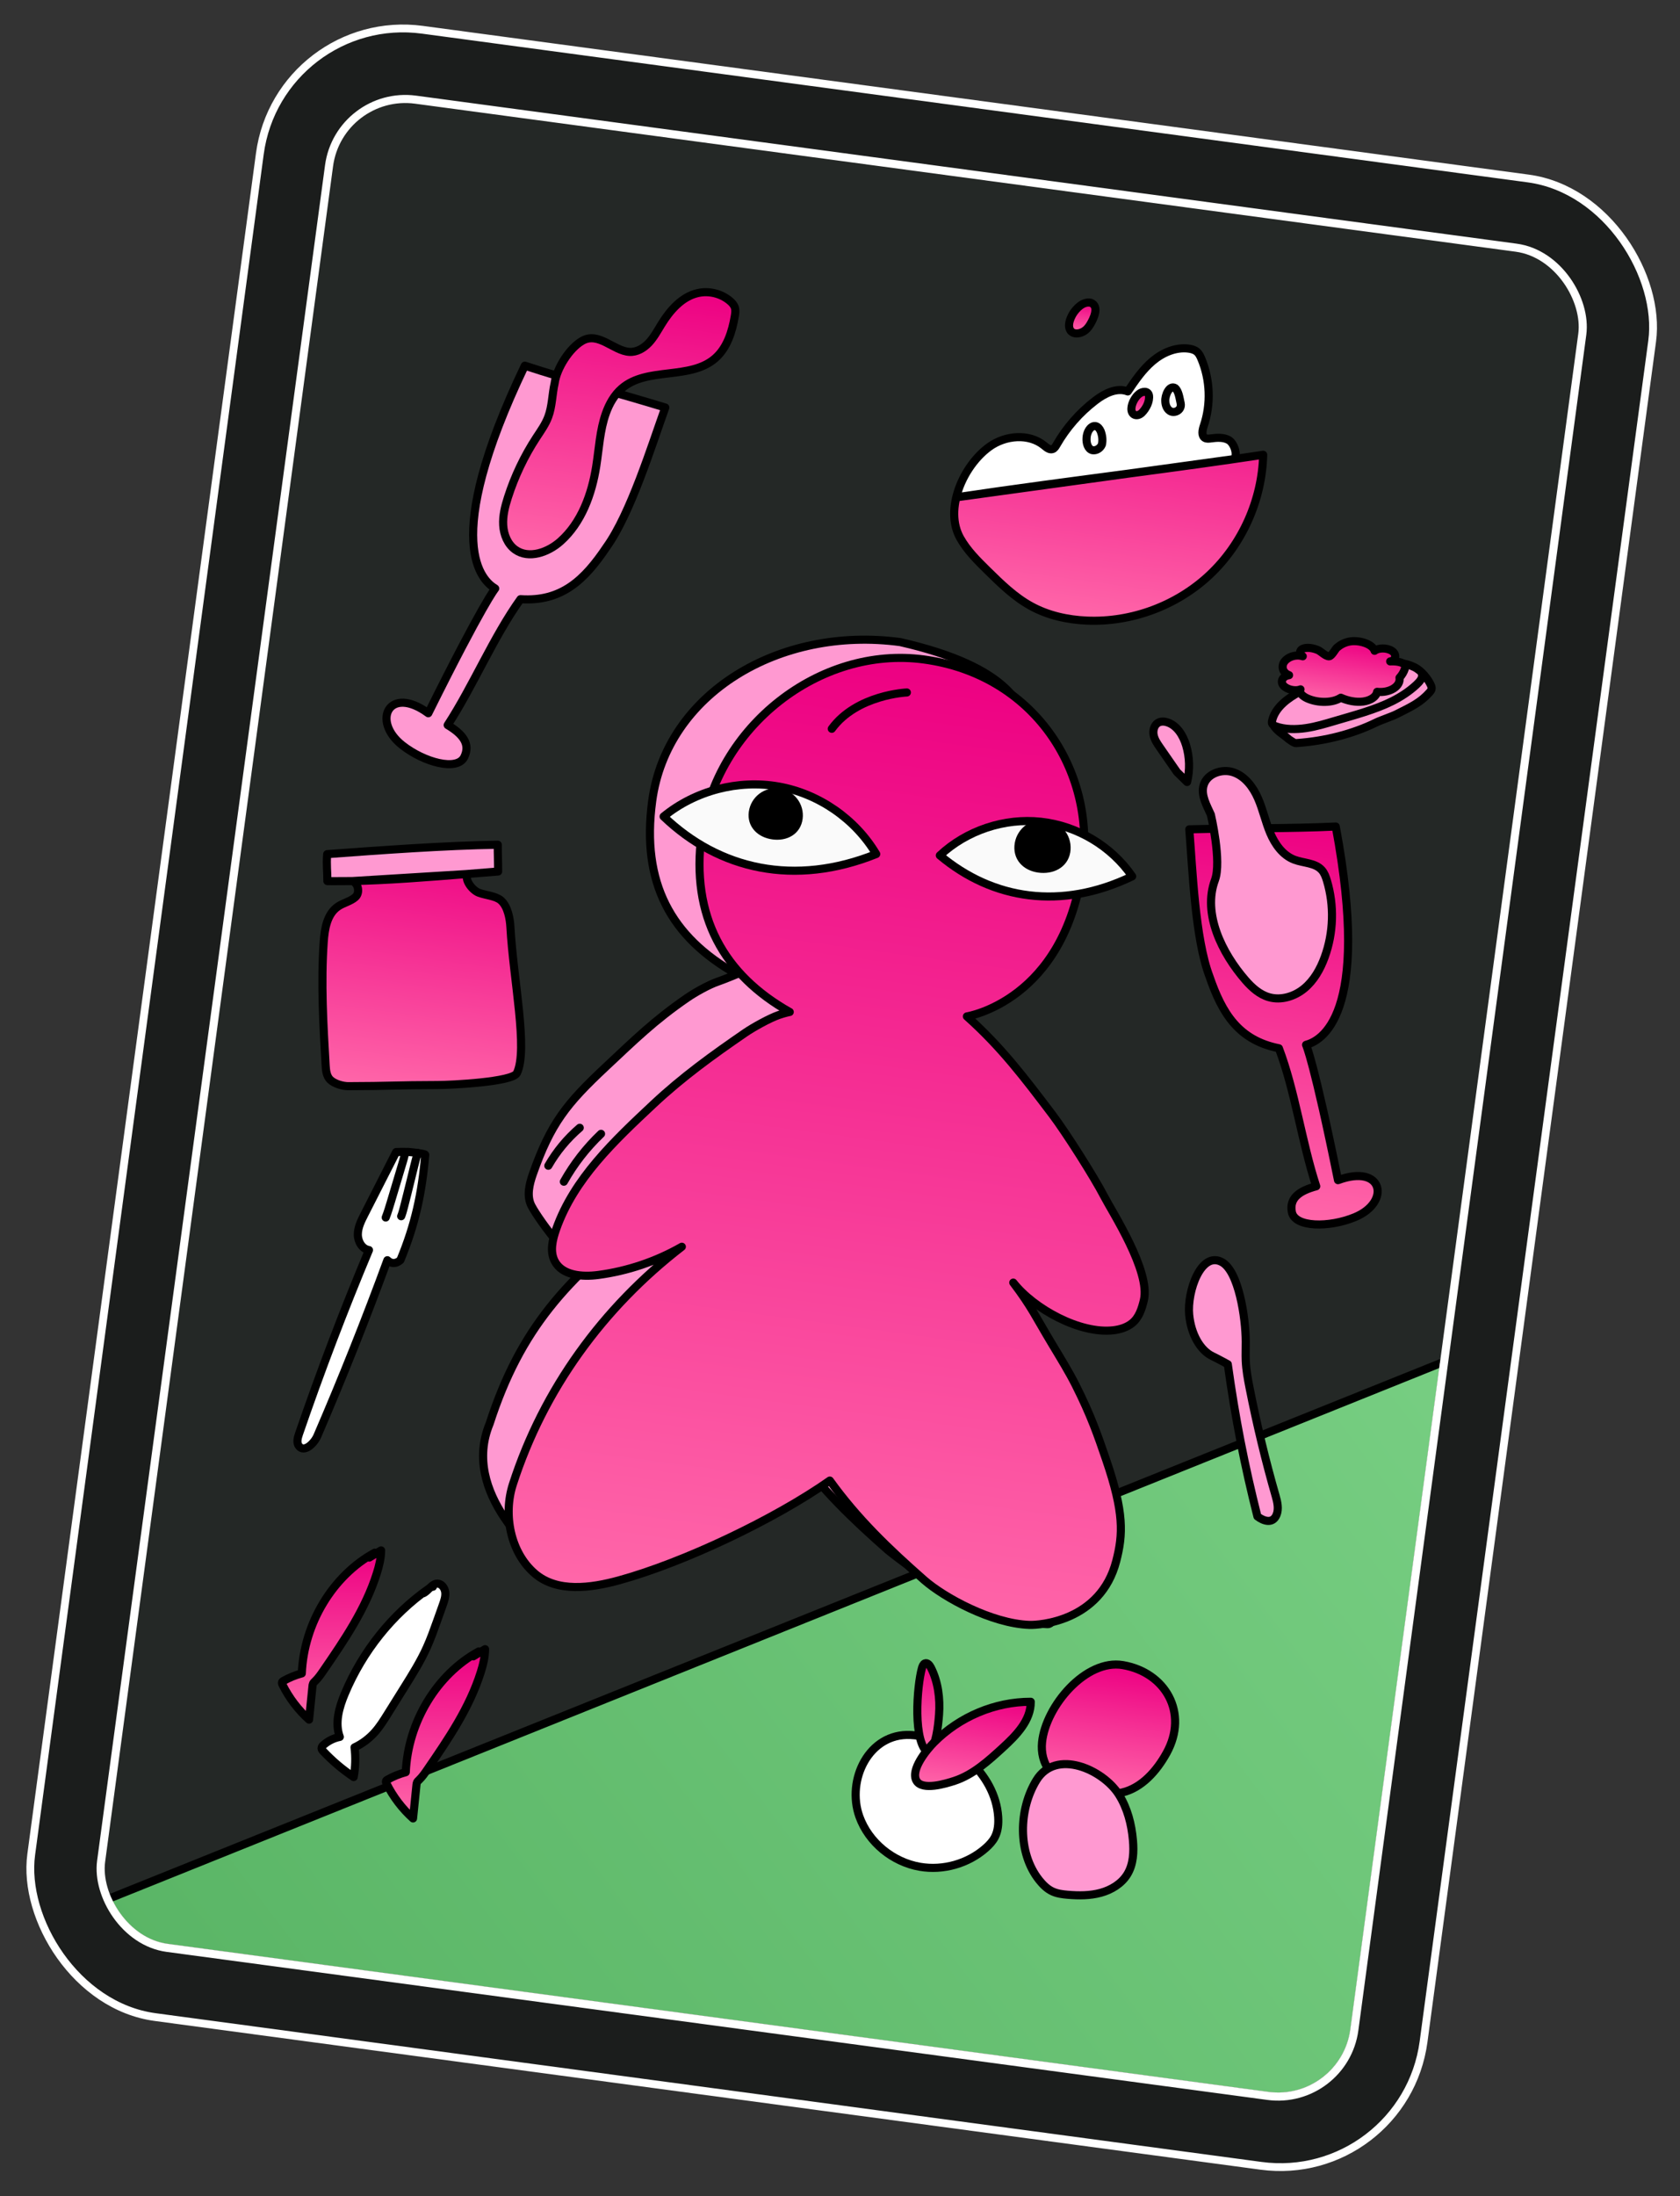<?xml version="1.0" encoding="UTF-8"?> <svg xmlns="http://www.w3.org/2000/svg" width="215" height="281" viewBox="0 0 215 281" fill="none"><rect x="0" y="0" width="215" height="281" fill="#333333" stroke="none"/><rect x="35.718" y="1.342" width="179.789" height="256.553" rx="18.5" transform="rotate(7.658 35.718 1.342)" fill="#1B1D1C"></rect><rect x="35.718" y="1.342" width="179.789" height="256.553" rx="18.5" transform="rotate(7.658 35.718 1.342)" stroke="white"></rect><g clip-path="url(#clip0_6705_73)"><rect x="43.868" y="12.023" width="160.789" height="237.553" rx="9.336" transform="rotate(7.658 43.868 12.023)" fill="#242826"></rect><path d="M187.717 173.055L198.484 275.644L102.92 326.459L-24.215 258.258L187.717 173.055Z" fill="#FF99D1"></path><path d="M187.717 173.055L198.484 275.644L102.92 326.459L-24.215 258.258L187.717 173.055Z" fill="url(#paint0_linear_6705_73)"></path><path d="M187.717 173.055L198.484 275.644L102.92 326.459L-24.215 258.258L187.717 173.055Z" stroke="black" stroke-width="1.037" stroke-linecap="round" stroke-linejoin="round"></path><path d="M94.291 124.645C85.858 119.896 82.055 112.976 83.466 102.479C85.314 88.738 99.715 80.067 115.206 82.15C142.562 88.409 128.156 102.188 126.5 114.5C124.19 131.682 119.165 126.269 119.165 126.269C123.549 130.179 126.539 134.132 130.094 138.827C131.797 141.075 135.436 146.796 136.718 149.276C137.78 151.331 142.692 158.873 141.812 162.578C141.551 163.677 141.188 164.812 140.309 165.519C139.634 166.063 138.771 166.327 137.91 166.428C133.658 166.928 127.744 163.698 125.1 160.329C127.464 163.459 127.965 164.697 129.987 168.06C131.236 170.139 132.244 171.772 133.086 173.447C135.052 177.359 135.894 179.816 136.969 182.954C139.303 189.768 139.153 192.554 138.282 195.939C136.282 203.699 135.272 207.842 134.06 207.8C129.232 207.63 121.574 204.687 113.676 198.366C109.119 194.356 105.172 190.581 101.621 185.657C94.564 190.613 89.817 199.017 81.501 201.306C77.87 202.305 74.379 204.045 71.522 201.589C68.414 198.915 58.988 191.012 62.664 182.141C66.592 169.975 72.566 163.554 82.684 155.738C79.402 157.616 79.823 162.224 76.075 162.724C74.006 163 68.978 156.134 68.016 154.28C67.368 153.035 67.737 151.519 68.201 150.195C70.473 143.741 72.501 141.211 77.494 136.533C81.208 133.054 83.741 130.554 87.928 127.676C88.931 126.987 90.67 126.002 91.872 125.59C92.674 125.315 94.291 124.641 94.291 124.641L94.291 124.645Z" fill="#FF99D1" stroke="black" stroke-width="1.037" stroke-linecap="round" stroke-linejoin="round"></path><path d="M101.067 129.477C92.634 124.728 88.375 117.237 89.786 106.74C91.634 92.999 104.897 82.581 118.22 84.373C132.303 86.267 140.204 98.595 138.548 110.907C136.238 128.089 123.74 130.041 123.74 130.041C128.124 133.951 131.114 137.903 134.669 142.598C136.372 144.846 140.011 150.567 141.293 153.047C142.355 155.102 147.267 162.644 146.387 166.35C146.126 167.448 145.763 168.583 144.884 169.29C144.209 169.834 143.346 170.099 142.485 170.199C138.233 170.7 132.319 167.469 129.675 164.1C132.039 167.231 132.54 168.468 134.562 171.831C135.811 173.911 136.819 175.543 137.661 177.218C139.628 181.13 140.469 183.587 141.544 186.725C143.878 193.539 143.729 196.325 142.857 199.71C140.857 207.471 132.957 207.938 131.745 207.895C126.917 207.726 120.816 204.393 118.252 202.137C113.694 198.127 109.748 194.352 106.196 189.428C99.139 194.384 87.55 199.899 79.234 202.188C75.603 203.187 71.292 203.773 68.436 201.317C65.327 198.643 64.377 193.807 65.636 189.904C69.564 177.739 77.141 167.325 87.26 159.51C83.977 161.387 80.328 162.621 76.581 163.121C74.511 163.397 71.953 163.204 70.99 161.35C70.343 160.104 70.711 158.588 71.176 157.265C73.447 150.81 78.62 145.95 83.613 141.273C87.327 137.794 91.168 135.024 95.355 132.146C96.358 131.457 98.475 130.272 99.677 129.86C100.479 129.585 101.067 129.473 101.067 129.473L101.067 129.477Z" fill="url(#paint1_linear_6705_73)" stroke="black" stroke-width="1.037" stroke-linecap="round" stroke-linejoin="round"></path><path d="M116.056 88.596C116.056 88.596 109.641 88.87 106.447 93.244" stroke="black" stroke-width="1.037" stroke-linecap="round" stroke-linejoin="round"></path><path d="M112.134 109.271C109.468 104.778 104.778 101.536 99.632 100.626C94.485 99.718 88.971 101.157 84.927 104.468C92.047 111.284 101.697 113.463 112.134 109.269L112.134 109.271Z" fill="#FAFAFA" stroke="black" stroke-width="1.037" stroke-linecap="round" stroke-linejoin="round"></path><path d="M144.894 112.121C142.242 108.261 137.857 105.641 133.2 105.135C128.542 104.629 123.697 106.245 120.277 109.445C127.05 115.117 135.808 116.493 144.894 112.121Z" fill="#FAFAFA" stroke="black" stroke-width="1.037" stroke-linecap="round" stroke-linejoin="round"></path><path d="M136.491 108.674C136.376 110.373 134.932 111.273 133.234 111.158C131.535 111.043 130.225 109.958 130.339 108.259C130.454 106.56 131.924 105.276 133.622 105.39C135.321 105.505 136.605 106.975 136.491 108.673L136.491 108.674Z" fill="black" stroke="black" stroke-width="1.037" stroke-linecap="round" stroke-linejoin="round"></path><path d="M102.202 104.716C101.984 106.334 100.546 107.103 98.929 106.885C97.311 106.668 96.127 105.546 96.344 103.929C96.562 102.311 98.049 101.176 99.667 101.394C101.284 101.611 102.419 103.099 102.202 104.716Z" fill="black" stroke="black" stroke-width="1.037" stroke-linecap="round" stroke-linejoin="round"></path><path d="M74.193 144.292C72.588 145.665 71.221 147.316 70.171 149.15L74.193 144.292Z" fill="url(#paint2_linear_6705_73)"></path><path d="M74.193 144.292C72.588 145.665 71.221 147.316 70.171 149.15" stroke="black" stroke-width="1.037" stroke-linecap="round" stroke-linejoin="round"></path><path d="M76.919 145.066C75.039 146.855 73.43 148.925 72.16 151.19L76.919 145.066Z" fill="url(#paint3_linear_6705_73)"></path><path d="M76.919 145.066C75.039 146.855 73.43 148.925 72.16 151.19" stroke="black" stroke-width="1.037" stroke-linecap="round" stroke-linejoin="round"></path><path d="M137.291 40.167C136.896 40.855 136.57 41.761 137.053 42.369C137.431 42.774 138.075 42.721 138.578 42.456C138.994 42.241 139.286 41.904 139.507 41.53C139.933 40.842 140.76 39.158 139.581 38.733C138.623 38.535 137.742 39.441 137.301 40.153L137.293 40.166L137.291 40.167Z" fill="url(#paint4_linear_6705_73)" stroke="black" stroke-width="1.037" stroke-linecap="round" stroke-linejoin="round"></path><path d="M122.377 63.63C129.777 62.52 137.139 61.563 144.509 60.583C150.213 59.825 155.922 59.053 161.656 58.186C161.518 63.944 158.99 69.611 154.802 73.549C150.615 77.488 144.822 79.646 139.098 79.402C136.617 79.296 134.128 78.746 131.95 77.552C129.833 76.393 128.081 74.676 126.358 72.981C125.067 71.711 123.759 70.417 122.876 68.832C122.02 67.297 121.939 65.445 122.377 63.63Z" fill="url(#paint5_linear_6705_73)"></path><path d="M122.377 63.63C129.777 62.52 137.139 61.563 144.509 60.583L157.94 58.734C158.441 58.135 157.911 56.665 157.227 56.293C156.542 55.921 155.712 55.993 154.94 56.095C154.697 56.127 154.436 56.157 154.221 56.04C153.725 55.77 153.874 55.029 154.055 54.49C154.995 51.705 154.877 48.575 153.732 45.872C153.6 45.562 153.449 45.248 153.198 45.024C152.904 44.763 152.506 44.653 152.117 44.602C150.459 44.388 148.787 45.117 147.506 46.199C146.225 47.281 145.268 48.691 144.328 50.083C142.928 49.533 141.374 50.333 140.177 51.247C138.172 52.779 136.475 54.716 135.217 56.908C135.092 57.127 134.952 57.365 134.716 57.453C134.328 57.598 133.944 57.269 133.625 57.007C131.68 55.409 128.657 55.687 126.614 57.162C124.646 58.583 122.995 61.07 122.377 63.63Z" fill="white"></path><path d="M122.377 63.63C121.939 65.445 122.02 67.297 122.876 68.832M122.377 63.63C129.777 62.52 137.139 61.563 144.509 60.583M122.377 63.63C122.995 61.07 124.646 58.583 126.614 57.162M122.377 63.63L144.509 60.583M122.876 68.832C123.759 70.417 125.067 71.711 126.358 72.981C128.081 74.676 129.833 76.393 131.95 77.552C134.128 78.746 136.617 79.296 139.098 79.402C144.822 79.646 150.615 77.488 154.802 73.549C158.99 69.611 161.518 63.944 161.656 58.186C155.922 59.053 150.213 59.825 144.509 60.583M122.876 68.832C120.814 65.13 123.251 59.59 126.614 57.162M126.614 57.162C128.657 55.687 131.68 55.409 133.625 57.007C133.944 57.269 134.328 57.598 134.716 57.453C134.952 57.365 135.092 57.127 135.217 56.908C136.475 54.716 138.172 52.779 140.177 51.247C141.374 50.333 142.928 49.533 144.328 50.083C145.268 48.691 146.225 47.281 147.506 46.199C148.787 45.117 150.459 44.388 152.117 44.602C152.506 44.653 152.904 44.763 153.198 45.024C153.449 45.248 153.6 45.562 153.732 45.872C154.877 48.575 154.995 51.705 154.055 54.49C153.874 55.029 153.725 55.77 154.221 56.04C154.436 56.157 154.697 56.127 154.94 56.095C155.712 55.993 156.542 55.921 157.227 56.293C157.911 56.665 158.441 58.135 157.94 58.734L144.509 60.583" stroke="black" stroke-width="1.037" stroke-linecap="round" stroke-linejoin="round"></path><path d="M149.134 51.368C149.156 51.849 149.331 52.261 149.622 52.499C150.161 52.999 151.282 52.553 151.099 51.609C150.952 50.949 150.837 50.007 150.379 49.646C149.65 49.235 149.073 50.576 149.133 51.347L149.134 51.367L149.134 51.368Z" stroke="black" stroke-width="1.037" stroke-linecap="round" stroke-linejoin="round"></path><path d="M145.754 50.414C145.265 50.8 144.834 51.582 144.797 52.224C144.726 53.127 145.54 53.395 146.132 52.813C146.681 52.265 147.153 51.358 147.039 50.593C146.912 49.948 146.153 50.069 145.766 50.405L145.753 50.415L145.754 50.414Z" fill="url(#paint6_linear_6705_73)" stroke="black" stroke-width="1.037" stroke-linecap="round" stroke-linejoin="round"></path><path d="M139.054 56.04C139.003 56.681 139.222 57.463 139.806 57.599C140.282 57.688 140.811 57.374 141.013 56.883C141.135 56.379 141.095 55.77 140.857 55.159C140.245 53.828 139.128 54.741 139.055 56.019L139.052 56.039L139.054 56.04Z" stroke="black" stroke-width="1.037" stroke-linecap="round" stroke-linejoin="round"></path><path d="M54.812 91.254C61.824 77.133 63.374 75.296 63.374 75.296C61.792 74.347 56.225 69.663 67.165 46.786C72.656 48.596 79.3 50.353 85.142 52.14C83.35 57.126 80.7 65.688 77.641 69.967C74.787 74.233 71.849 77.012 66.611 76.661C63.142 81.502 60.597 87.679 57.292 92.769C59.2 93.905 60.235 95.176 59.417 96.851C58.518 98.693 54.274 97.55 51.474 95.343C47.5 92.21 49.831 87.596 54.811 91.254L54.812 91.254Z" fill="#FF99D1" stroke="black" stroke-width="1.037" stroke-linecap="round" stroke-linejoin="round"></path><path d="M170.797 86.888C169.913 86.769 171.187 86.941 171.513 86.984C171.624 86.999 170.043 86.787 170.797 86.888Z" fill="url(#paint7_linear_6705_73)" stroke="black" stroke-width="1.037" stroke-linecap="round" stroke-linejoin="round"></path><path d="M162.916 92.711C163.469 93.612 164.039 93.798 164.93 94.576C165.009 94.646 165.587 95.03 165.72 95.058C165.81 95.076 165.91 95.07 166.008 95.064C169.598 94.811 173.15 93.891 176.079 92.456C176.724 92.14 178.074 91.698 178.715 91.379C180.724 90.377 181.829 89.834 182.931 88.602C183.049 88.471 183.159 88.334 183.2 88.19C183.254 88 183.183 87.813 183.102 87.634C182.782 86.918 181.962 85.827 181.011 85.359C179.844 84.786 178.21 84.599 176.677 84.809C175.083 85.028 173.409 85.454 171.982 85.98C171.011 86.337 170.087 86.747 169.167 87.156C167.33 87.972 165.444 88.819 164.189 89.983C163.451 90.667 162.958 91.447 162.795 92.238C162.766 92.378 162.748 92.526 162.836 92.65C162.926 92.779 163.116 92.867 163.311 92.938C164.411 93.338 165.828 93.35 167.139 93.155C168.45 92.96 169.688 92.576 170.923 92.212C173.416 91.477 175.993 90.799 178.161 89.715C179.35 89.121 180.397 88.412 181.245 87.627C181.681 87.223 182.078 86.76 181.989 86.302C181.977 86.241 181.957 86.182 181.93 86.125" fill="#FF99D1"></path><path d="M162.916 92.711C163.469 93.612 164.039 93.798 164.93 94.576C165.009 94.646 165.587 95.03 165.72 95.058C165.81 95.076 165.91 95.07 166.008 95.064C169.598 94.811 173.15 93.891 176.079 92.456C176.724 92.14 178.074 91.698 178.715 91.379C180.724 90.377 181.829 89.834 182.931 88.602C183.049 88.471 183.159 88.334 183.2 88.19C183.254 88 183.183 87.813 183.102 87.634C182.782 86.918 181.962 85.827 181.011 85.359C179.844 84.786 178.21 84.599 176.677 84.809C175.083 85.028 173.409 85.454 171.982 85.98C171.011 86.337 170.087 86.747 169.167 87.156C167.33 87.972 165.444 88.819 164.189 89.983C163.451 90.667 162.958 91.447 162.795 92.238C162.766 92.378 162.748 92.526 162.836 92.65C162.926 92.779 163.116 92.867 163.311 92.938C164.411 93.338 165.828 93.35 167.139 93.155C168.45 92.96 169.688 92.576 170.923 92.212C173.416 91.477 175.993 90.799 178.161 89.715C179.35 89.121 180.397 88.412 181.245 87.627C181.681 87.223 182.078 86.76 181.989 86.302C181.977 86.241 181.957 86.182 181.93 86.125" stroke="black" stroke-width="1.037" stroke-linecap="round" stroke-linejoin="round"></path><path d="M151.92 100.05C152.292 98.513 152.249 96.875 151.798 95.369C151.414 94.089 150.631 92.816 149.393 92.417C149.003 92.291 148.556 92.267 148.2 92.48C147.7 92.777 147.524 93.466 147.638 94.047C147.752 94.629 148.094 95.129 148.428 95.61C149.162 96.669 149.897 97.728 150.63 98.787L151.92 100.05Z" fill="#FF99D1" stroke="black" stroke-width="1.037" stroke-linecap="round" stroke-linejoin="round"></path><path d="M171.234 150.994C168.16 135.818 167.146 133.677 167.146 133.677C168.92 133.195 175.516 130.225 170.944 105.748C165.173 106.023 158.304 105.945 152.2 106.106C152.626 111.285 152.943 120.068 154.774 124.911C156.413 129.688 158.52 133.082 163.667 134.12C165.748 139.601 166.588 146.104 168.446 151.777C166.308 152.351 164.977 153.281 165.328 155.078C165.714 157.054 170.108 157.083 173.386 155.73C178.04 153.809 176.997 148.84 171.236 150.994L171.234 150.994Z" fill="url(#paint8_linear_6705_73)" stroke="black" stroke-width="1.037" stroke-linecap="round" stroke-linejoin="round"></path><path d="M45.102 112.725C49.6 112.632 54.728 112.231 59.612 111.835C61.017 111.721 62.403 111.608 63.747 111.502C63.757 110.516 63.692 109.061 63.701 108.075C56.937 108.183 48.788 108.77 41.871 109.282C41.755 110.74 41.906 111.45 41.896 112.73C42.848 112.755 44.084 112.715 45.102 112.725Z" fill="#FF99D1"></path><path d="M61.263 114.214C60.439 113.889 59.409 112.577 59.846 111.821L59.612 111.835C54.728 112.231 49.6 112.632 45.102 112.725C45.876 113.042 46.091 114.256 45.462 114.796C44.834 115.337 43.959 115.509 43.269 115.972C41.856 116.924 41.545 118.819 41.428 120.502C41.063 125.753 41.368 131.027 41.673 136.284C41.711 136.944 41.777 137.668 42.251 138.138C42.769 138.651 43.831 138.969 44.565 138.969C49.847 138.961 50.715 138.831 55.997 138.823C57.721 138.821 65.597 138.435 66.148 137.304C67.612 134.296 65.692 125.362 65.32 118.605C65.265 117.617 65.017 116 64.102 115.198C63.439 114.617 62.087 114.538 61.263 114.214Z" fill="url(#paint9_linear_6705_73)"></path><path d="M45.102 112.725C45.876 113.042 46.091 114.256 45.462 114.796C44.834 115.337 43.959 115.509 43.269 115.972C41.856 116.924 41.545 118.819 41.428 120.502C41.063 125.753 41.368 131.027 41.673 136.284C41.711 136.944 41.777 137.668 42.251 138.138C42.769 138.651 43.831 138.969 44.565 138.969C49.847 138.961 50.715 138.831 55.997 138.823C57.721 138.821 65.597 138.435 66.148 137.304C67.612 134.296 65.692 125.362 65.32 118.605C65.265 117.617 65.017 116 64.102 115.198C63.439 114.617 62.087 114.538 61.263 114.214C60.439 113.889 59.409 112.577 59.846 111.821L59.612 111.835M45.102 112.725C44.084 112.715 42.848 112.755 41.896 112.73C41.906 111.45 41.755 110.74 41.871 109.282C48.788 108.77 56.937 108.183 63.701 108.075C63.692 109.061 63.757 110.516 63.747 111.502C62.403 111.608 61.017 111.721 59.612 111.835M45.102 112.725C49.6 112.632 54.728 112.231 59.612 111.835M45.102 112.725L59.612 111.835" stroke="black" stroke-width="1.037" stroke-linecap="round" stroke-linejoin="round"></path><path d="M51.865 147.378C51.483 147.372 51.094 147.38 50.696 147.398C49.337 150.068 47.978 152.737 46.62 155.406C46.212 156.206 45.795 157.046 45.793 157.945C45.79 158.845 46.348 159.812 47.22 159.935C43.977 167.672 40.99 175.519 38.264 183.458C38.087 183.973 37.927 184.594 38.259 185.019C38.935 185.883 40.185 184.715 40.623 183.699C43.814 176.299 46.8 168.807 49.575 161.235C49.958 161.607 50.539 161.817 51.242 161.224C53.124 156.686 54.003 152.645 54.42 147.743C54.432 147.609 52.691 147.421 52.519 147.408C52.36 147.396 52.182 147.366 52.022 147.383C51.815 147.404 51.858 147.453 51.815 147.667C51.745 148.016 51.642 148.357 51.539 148.697C51.036 150.38 50.532 152.064 50.028 153.747C49.825 154.429 49.62 155.111 49.362 155.774" fill="white"></path><path d="M51.865 147.378C51.483 147.372 51.094 147.38 50.696 147.398C49.337 150.068 47.978 152.737 46.62 155.406C46.212 156.206 45.795 157.046 45.793 157.945C45.79 158.845 46.348 159.812 47.22 159.935C43.977 167.672 40.99 175.519 38.264 183.458C38.087 183.973 37.927 184.594 38.259 185.019C38.935 185.883 40.185 184.715 40.623 183.699C43.814 176.299 46.8 168.807 49.575 161.235C49.958 161.607 50.539 161.817 51.242 161.224C53.124 156.686 54.003 152.645 54.42 147.743C54.432 147.609 52.691 147.421 52.519 147.408C52.36 147.396 52.182 147.366 52.022 147.383C51.815 147.404 51.858 147.453 51.815 147.667C51.745 148.016 51.642 148.357 51.539 148.697C51.036 150.38 50.532 152.064 50.028 153.747C49.825 154.429 49.62 155.111 49.362 155.774" stroke="black" stroke-width="1.037" stroke-linecap="round" stroke-linejoin="round"></path><path d="M53.476 147.521C53.281 148.076 53.14 148.647 53 149.217C52.86 149.786 52.72 150.355 52.579 150.925C52.289 152.102 51.998 153.279 51.695 154.452C51.594 154.842 51.491 155.233 51.342 155.607" stroke="black" stroke-width="1.037" stroke-linecap="round" stroke-linejoin="round"></path><path d="M152.189 168.23C152.428 170.698 153.599 172.772 155.172 173.519C155.767 173.801 157.128 174.542 157.128 174.542C158.08 181.405 159.282 187.548 160.92 194.014C161.688 194.603 162.858 195.023 163.362 193.824C163.684 193.062 163.47 192.15 163.252 191.395C161.961 186.908 160.846 182.287 159.913 177.559C159.691 176.432 159.477 175.289 159.426 174.09C159.392 173.289 159.431 172.474 159.427 171.667C159.413 168.565 158.523 162.643 156.365 161.474C153.721 160.043 151.895 165.205 152.188 168.231L152.189 168.23Z" fill="#FF99D1" stroke="black" stroke-width="1.037" stroke-linecap="round" stroke-linejoin="round"></path><path d="M133.358 222.912C133.226 224.216 133.526 225.603 134.364 226.557C135.036 227.322 135.982 227.745 136.903 228.133C139.046 229.036 141.373 229.874 143.642 229.329C146.109 228.738 148.014 226.605 149.291 224.295C152.141 219.141 149.138 213.975 143.712 213.039C138.953 212.218 133.822 218.297 133.358 222.912Z" fill="url(#paint10_linear_6705_73)" stroke="black" stroke-width="1.037" stroke-linecap="round" stroke-linejoin="round"></path><path d="M47.959 198.653C42.592 201.58 38.894 207.698 38.624 214.099C37.808 214.318 37.018 214.641 36.274 215.058C36.207 215.096 36.137 215.139 36.103 215.21C36.051 215.32 36.105 215.45 36.159 215.558C37.009 217.257 38.168 218.778 39.552 220.017C39.698 218.589 39.843 217.162 39.989 215.733C40.001 215.62 40.012 215.505 40.06 215.403C40.118 215.279 40.222 215.189 40.318 215.097C40.732 214.702 41.062 214.222 41.389 213.745C44.063 209.85 46.777 205.875 48.218 201.305C48.519 200.352 48.763 199.366 48.772 198.361C48.266 198.668 47.76 198.975 47.253 199.281" fill="url(#paint11_linear_6705_73)"></path><path d="M47.959 198.653C42.592 201.58 38.894 207.698 38.624 214.099C37.808 214.318 37.018 214.641 36.274 215.058C36.207 215.096 36.137 215.139 36.103 215.21C36.051 215.32 36.105 215.45 36.159 215.558C37.009 217.257 38.168 218.778 39.552 220.017C39.698 218.589 39.843 217.162 39.989 215.733C40.001 215.62 40.012 215.505 40.06 215.403C40.118 215.279 40.222 215.189 40.318 215.097C40.732 214.702 41.062 214.222 41.389 213.745C44.063 209.85 46.777 205.875 48.218 201.305C48.519 200.352 48.763 199.366 48.772 198.361C48.266 198.668 47.76 198.975 47.253 199.281" stroke="black" stroke-width="1.037" stroke-linecap="round" stroke-linejoin="round"></path><path d="M55.4 203.013C55.214 203.022 55.048 203.133 54.894 203.242C50.193 206.535 46.412 211.256 44.135 216.681C43.399 218.433 42.818 220.447 43.488 222.225C42.726 222.373 42.001 222.731 41.405 223.251C41.277 223.364 41.144 223.507 41.151 223.682C41.156 223.832 41.261 223.952 41.361 224.058C42.538 225.307 43.85 226.417 45.263 227.36C45.49 226.112 45.527 224.825 45.372 223.565C46.348 223.109 47.235 222.446 47.965 221.628C48.594 220.923 49.102 220.11 49.606 219.302C50.319 218.161 51.033 217.018 51.746 215.876C52.776 214.227 53.81 212.573 54.615 210.792C55.121 209.675 55.534 208.516 55.946 207.359C56.189 206.679 56.431 205.998 56.673 205.318C56.856 204.802 57.043 204.262 56.98 203.716C56.917 203.171 56.519 202.625 55.994 202.614C55.256 202.599 54.849 203.538 54.172 203.848" fill="white"></path><path d="M55.4 203.013C55.214 203.022 55.048 203.133 54.894 203.242C50.193 206.535 46.412 211.256 44.135 216.681C43.399 218.433 42.818 220.447 43.488 222.225C42.726 222.373 42.001 222.731 41.405 223.251C41.277 223.364 41.144 223.507 41.151 223.682C41.156 223.832 41.261 223.952 41.361 224.058C42.538 225.307 43.85 226.417 45.263 227.36C45.49 226.112 45.527 224.825 45.372 223.565C46.348 223.109 47.235 222.446 47.965 221.628C48.594 220.923 49.102 220.11 49.606 219.302C50.319 218.161 51.033 217.018 51.746 215.876C52.776 214.227 53.81 212.573 54.615 210.792C55.121 209.675 55.534 208.516 55.946 207.359C56.189 206.679 56.431 205.998 56.673 205.318C56.856 204.802 57.043 204.262 56.98 203.716C56.917 203.171 56.519 202.625 55.994 202.614C55.256 202.599 54.849 203.538 54.172 203.848" stroke="black" stroke-width="1.037" stroke-linecap="round" stroke-linejoin="round"></path><path d="M61.267 211.292C55.899 214.219 52.201 220.337 51.931 226.738C51.115 226.957 50.325 227.279 49.581 227.697C49.514 227.734 49.444 227.777 49.41 227.848C49.358 227.958 49.412 228.088 49.467 228.197C50.316 229.895 51.475 231.417 52.86 232.656C53.006 231.227 53.151 229.8 53.296 228.372C53.308 228.259 53.32 228.144 53.367 228.042C53.425 227.918 53.529 227.828 53.626 227.735C54.039 227.341 54.37 226.861 54.697 226.384C57.371 222.489 60.084 218.514 61.525 213.943C61.826 212.99 62.07 212.004 62.079 211C61.573 211.307 61.067 211.613 60.561 211.92" fill="url(#paint12_linear_6705_73)"></path><path d="M61.267 211.292C55.899 214.219 52.201 220.337 51.931 226.738C51.115 226.957 50.325 227.279 49.581 227.697C49.514 227.734 49.444 227.777 49.41 227.848C49.358 227.958 49.412 228.088 49.467 228.197C50.316 229.895 51.475 231.417 52.86 232.656C53.006 231.227 53.151 229.8 53.296 228.372C53.308 228.259 53.32 228.144 53.367 228.042C53.425 227.918 53.529 227.828 53.626 227.735C54.039 227.341 54.37 226.861 54.697 226.384C57.371 222.489 60.084 218.514 61.525 213.943C61.826 212.99 62.07 212.004 62.079 211C61.573 211.307 61.067 211.613 60.561 211.92" stroke="black" stroke-width="1.037" stroke-linecap="round" stroke-linejoin="round"></path><path d="M117.726 238.842C120.696 239.355 123.879 238.451 126.145 236.453C126.608 236.044 127.04 235.585 127.323 235.036C127.726 234.251 127.8 233.334 127.743 232.454C127.383 226.926 121.931 222.243 116.538 221.978C111.184 221.714 108.307 227.74 109.977 232.411C111.166 235.738 114.276 238.247 117.726 238.842Z" fill="white" stroke="black" stroke-width="1.037" stroke-linecap="round" stroke-linejoin="round"></path><path d="M143.185 229.601C144.288 231.347 144.807 233.392 144.987 235.428C145.12 236.936 145.055 238.536 144.254 239.827C143.522 241.007 142.236 241.794 140.871 242.169C139.506 242.544 138.057 242.542 136.64 242.421C135.971 242.364 135.289 242.277 134.682 241.993C133.991 241.67 133.443 241.114 132.975 240.524C130.223 237.048 130.352 231.496 132.639 227.768C135.148 223.679 141.169 226.41 143.185 229.601Z" fill="#FF99D1" stroke="black" stroke-width="1.037" stroke-linecap="round" stroke-linejoin="round"></path><path d="M155.486 112.593C153.884 116.907 156.378 121.939 159.394 125.412C160.217 126.359 161.196 127.24 162.403 127.585C163.953 128.028 165.672 127.493 166.915 126.466C168.158 125.439 168.976 123.978 169.528 122.464C170.668 119.341 170.769 115.849 169.813 112.666C169.67 112.191 169.498 111.709 169.171 111.335C168.325 110.366 166.82 110.447 165.619 109.983C164.157 109.417 163.17 108.025 162.558 106.582C161.947 105.138 161.625 103.584 160.998 102.147C160.372 100.71 159.349 99.335 157.87 98.819C156.391 98.302 154.446 98.983 154.025 100.493C153.672 101.762 154.429 103.035 154.964 104.238C154.964 104.238 156.369 110.21 155.485 112.593L155.486 112.593Z" fill="#FF99D1" stroke="black" stroke-width="1.037" stroke-linecap="round" stroke-linejoin="round"></path><path d="M70.986 49.011C70.656 50.453 70.678 51.981 70.153 53.362C69.794 54.309 69.195 55.139 68.642 55.984C67.096 58.352 65.867 60.933 65.002 63.634C64.632 64.788 64.325 65.989 64.397 67.198C64.468 68.407 64.97 69.639 65.942 70.332C67.668 71.564 70.13 70.684 71.725 69.267C74.416 66.874 75.738 63.237 76.304 59.652C76.664 57.372 76.769 55.026 77.546 52.856C77.974 51.66 78.619 50.516 79.575 49.693C82.827 46.892 88.325 48.663 91.546 45.824C93.055 44.495 93.705 42.423 94.04 40.424C94.099 40.072 94.149 39.703 94.046 39.361C93.939 39.01 93.678 38.729 93.399 38.494C92.276 37.549 90.714 37.171 89.288 37.499C87.26 37.966 85.749 39.698 84.644 41.494C84.144 42.308 83.689 43.163 83.038 43.858C82.386 44.553 81.488 45.08 80.549 45.021C78.512 44.893 76.619 42.418 74.535 43.594C72.878 44.528 71.237 47.14 70.985 49.011L70.986 49.011Z" fill="url(#paint13_linear_6705_73)" stroke="black" stroke-width="1.037" stroke-linecap="round" stroke-linejoin="round"></path><path d="M120.173 219.394C120.335 217.3 120.044 215.142 119.129 213.351C118.967 213.034 118.682 212.688 118.37 212.817C118.158 212.906 118.057 213.175 117.988 213.416C117.357 215.615 116.735 223.153 118.921 224.356C119.794 223.193 120.056 220.899 120.173 219.393L120.173 219.394Z" fill="url(#paint14_linear_6705_73)" stroke="black" stroke-width="1.037" stroke-linecap="round" stroke-linejoin="round"></path><path d="M119.532 222.924C122.809 219.629 127.356 217.721 131.91 217.729C131.936 220.118 130.053 222.026 128.314 223.618C126.458 225.317 124.527 227.061 122.169 227.84C121.011 228.222 118.038 229.117 117.293 227.853C116.453 226.426 118.674 223.788 119.533 222.924L119.532 222.924Z" fill="url(#paint15_linear_6705_73)" stroke="black" stroke-width="1.037" stroke-linecap="round" stroke-linejoin="round"></path><path d="M166.698 83.016C166.278 83.213 166.239 83.726 166.722 83.967C165.781 83.674 164.818 84.079 164.397 84.616C163.972 85.158 164.049 86.039 164.971 86.383C164.179 86.496 163.803 87.161 164.23 87.691C164.658 88.221 165.779 88.479 166.435 88.198C166.144 88.567 166.7 89.084 167.303 89.354C168.705 89.982 170.578 89.943 171.594 89.266C172.467 89.67 173.536 89.878 174.463 89.755C175.39 89.631 176.136 89.149 176.239 88.513C177.86 88.693 179.288 87.796 179.102 86.715C179.424 86.364 179.658 85.97 179.791 85.552C179.829 85.429 179.86 85.3 179.809 85.169C179.619 84.683 178.619 84.585 177.909 84.621C178.679 84.491 178.774 83.699 178.128 83.276C177.483 82.854 176.411 82.876 175.914 83.264C175.639 82.368 173.851 81.837 172.646 82.091C171.989 82.23 171.489 82.526 171.088 82.877C170.884 83.056 170.419 83.952 170.094 83.968C169.658 83.99 169.051 83.346 168.69 83.186C168.091 82.922 167.243 82.761 166.7 83.016L166.698 83.016Z" fill="url(#paint16_linear_6705_73)" stroke="black" stroke-width="1.037" stroke-linecap="round" stroke-linejoin="round"></path></g><rect x="43.423" y="11.44" width="161.827" height="238.591" rx="9.855" transform="rotate(7.658 43.423 11.44)" stroke="white" stroke-width="1.037"></rect><defs><linearGradient id="paint0_linear_6705_73" x1="196.191" y1="184.225" x2="20.64" y2="317.391" gradientUnits="userSpaceOnUse"><stop stop-color="#77CE82"></stop><stop offset="1" stop-color="#54B060"></stop></linearGradient><linearGradient id="paint1_linear_6705_73" x1="119.072" y1="84.487" x2="102.594" y2="207.03" gradientUnits="userSpaceOnUse"><stop stop-color="#ED0082"></stop><stop offset="1" stop-color="#FF67A9"></stop></linearGradient><linearGradient id="paint2_linear_6705_73" x1="72.538" y1="144.07" x2="71.825" y2="149.373" gradientUnits="userSpaceOnUse"><stop stop-color="#ED0082"></stop><stop offset="1" stop-color="#FF67A9"></stop></linearGradient><linearGradient id="paint3_linear_6705_73" x1="74.986" y1="144.806" x2="74.093" y2="151.45" gradientUnits="userSpaceOnUse"><stop stop-color="#ED0082"></stop><stop offset="1" stop-color="#FF67A9"></stop></linearGradient><linearGradient id="paint4_linear_6705_73" x1="138.771" y1="38.621" x2="138.218" y2="42.733" gradientUnits="userSpaceOnUse"><stop stop-color="#ED0082"></stop><stop offset="1" stop-color="#FF67A9"></stop></linearGradient><linearGradient id="paint5_linear_6705_73" x1="144.387" y1="43.563" x2="139.548" y2="79.546" gradientUnits="userSpaceOnUse"><stop stop-color="#ED0082"></stop><stop offset="1" stop-color="#FF67A9"></stop></linearGradient><linearGradient id="paint6_linear_6705_73" x1="146.127" y1="50.077" x2="145.712" y2="53.161" gradientUnits="userSpaceOnUse"><stop stop-color="#ED0082"></stop><stop offset="1" stop-color="#FF67A9"></stop></linearGradient><linearGradient id="paint7_linear_6705_73" x1="171.004" y1="86.916" x2="170.871" y2="87.907" gradientUnits="userSpaceOnUse"><stop stop-color="#ED0082"></stop><stop offset="1" stop-color="#FF67A9"></stop></linearGradient><linearGradient id="paint8_linear_6705_73" x1="167.488" y1="105.284" x2="160.714" y2="155.661" gradientUnits="userSpaceOnUse"><stop stop-color="#ED0082"></stop><stop offset="1" stop-color="#FF67A9"></stop></linearGradient><linearGradient id="paint9_linear_6705_73" x1="56.297" y1="107.079" x2="51.873" y2="139.978" gradientUnits="userSpaceOnUse"><stop stop-color="#ED0082"></stop><stop offset="1" stop-color="#FF67A9"></stop></linearGradient><linearGradient id="paint10_linear_6705_73" x1="143.067" y1="212.949" x2="140.855" y2="229.398" gradientUnits="userSpaceOnUse"><stop stop-color="#ED0082"></stop><stop offset="1" stop-color="#FF67A9"></stop></linearGradient><linearGradient id="paint11_linear_6705_73" x1="42.549" y1="198.273" x2="42.239" y2="220.055" gradientUnits="userSpaceOnUse"><stop stop-color="#ED0082"></stop><stop offset="1" stop-color="#FF67A9"></stop></linearGradient><linearGradient id="paint12_linear_6705_73" x1="55.856" y1="210.912" x2="55.547" y2="232.694" gradientUnits="userSpaceOnUse"><stop stop-color="#ED0082"></stop><stop offset="1" stop-color="#FF67A9"></stop></linearGradient><linearGradient id="paint13_linear_6705_73" x1="81.534" y1="36.158" x2="76.696" y2="72.141" gradientUnits="userSpaceOnUse"><stop stop-color="#ED0082"></stop><stop offset="1" stop-color="#FF67A9"></stop></linearGradient><linearGradient id="paint14_linear_6705_73" x1="119.52" y1="212.923" x2="117.999" y2="224.232" gradientUnits="userSpaceOnUse"><stop stop-color="#ED0082"></stop><stop offset="1" stop-color="#FF67A9"></stop></linearGradient><linearGradient id="paint15_linear_6705_73" x1="125.274" y1="216.836" x2="123.615" y2="229.174" gradientUnits="userSpaceOnUse"><stop stop-color="#ED0082"></stop><stop offset="1" stop-color="#FF67A9"></stop></linearGradient><linearGradient id="paint16_linear_6705_73" x1="172.452" y1="81.877" x2="171.346" y2="90.102" gradientUnits="userSpaceOnUse"><stop stop-color="#ED0082"></stop><stop offset="1" stop-color="#FF67A9"></stop></linearGradient><clipPath id="clip0_6705_73"><rect x="43.868" y="12.023" width="160.789" height="237.553" rx="9.336" transform="rotate(7.658 43.868 12.023)" fill="white"></rect></clipPath></defs></svg> 